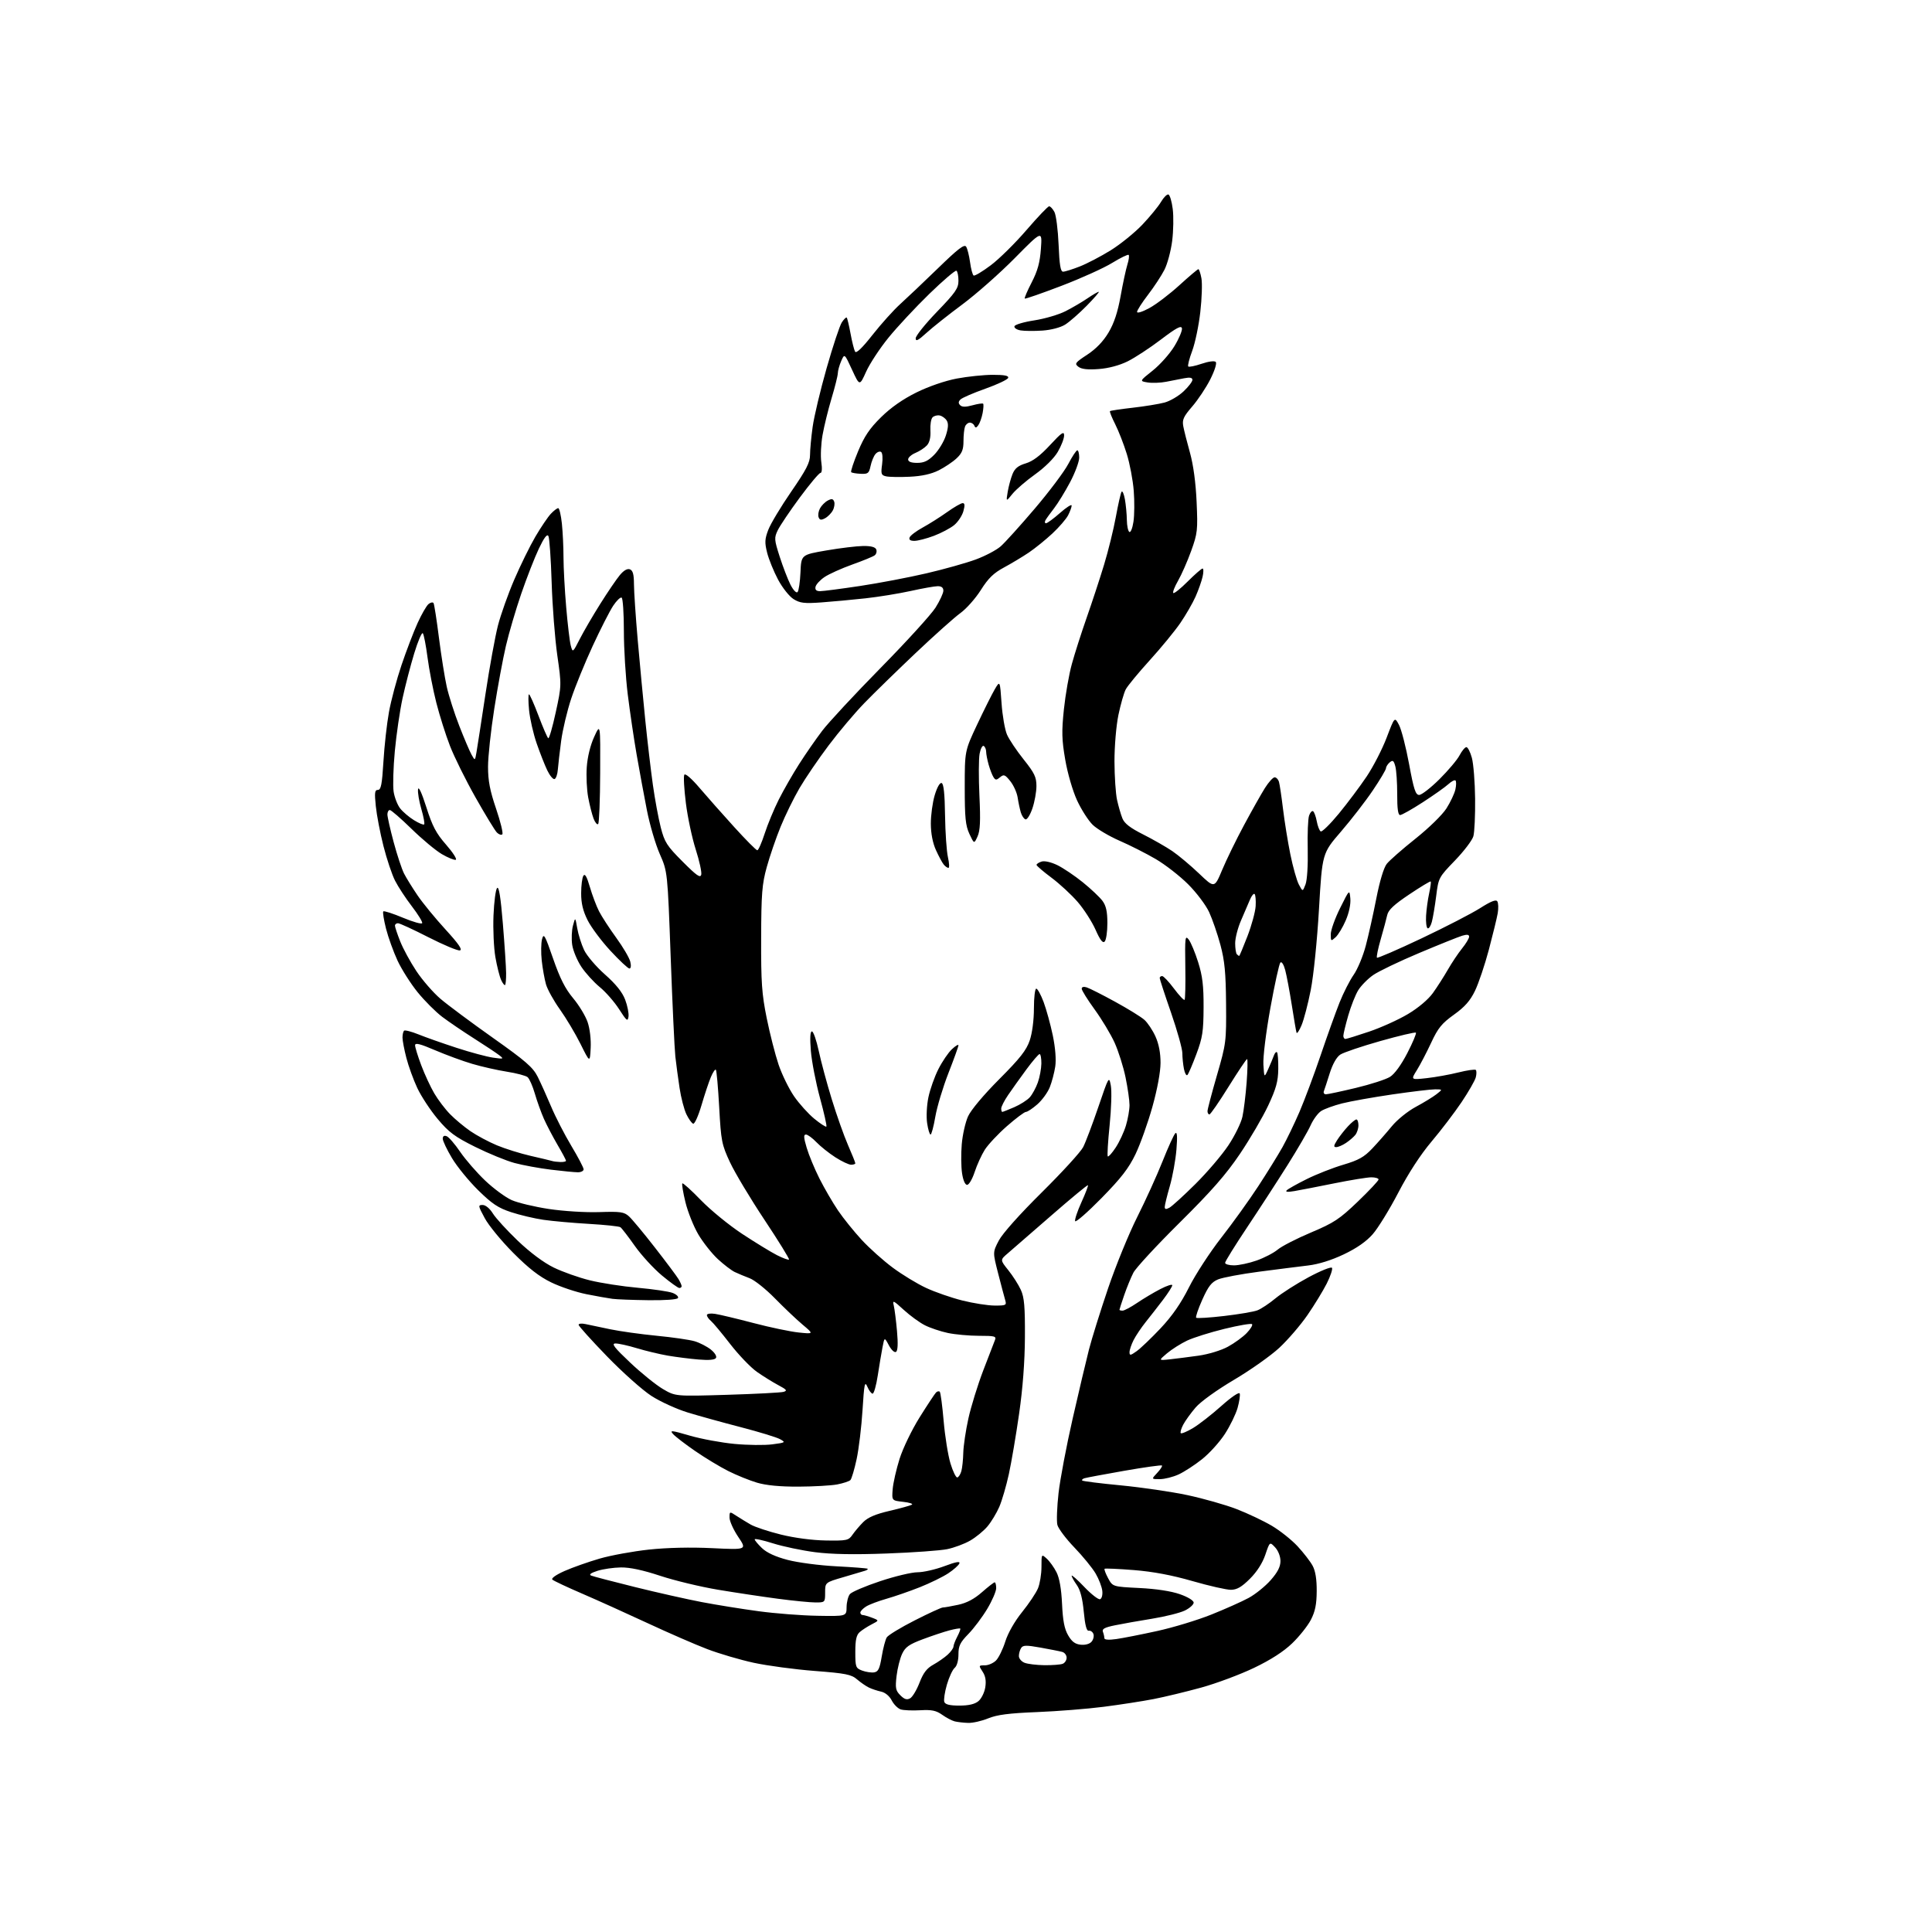 <?xml version="1.0" encoding="UTF-8" standalone="no"?>
<svg 
  version="1.1" 
  xmlns="http://www.w3.org/2000/svg" 
  xmlns:xlink="http://www.w3.org/1999/xlink" 
  xmlns:svg="http://www.w3.org/2000/svg"
  xmlns:rdf="http://www.w3.org/1999/02/22-rdf-syntax-ns#"
  xmlns:cc="http://creativecommons.org/ns#"
  xmlns:dc="http://purl.org/dc/elements/1.1/"
  viewBox="0 0 768 768"
  width="768"
  height="768"
>
<style>svg {background-color: white; }</style>"
<path stroke="none" fill="black" fill-rule="evenodd" d="M384.81,684.88C382.99,684.82 380.60,684.54 379.50,684.27C378.40,683.99 376.15,682.81 374.51,681.64C372.12,679.95 370.37,679.59 365.82,679.85C362.69,680.03 359.20,679.88 358.05,679.52C356.91,679.15 355.30,677.55 354.47,675.94C353.56,674.19 351.88,672.79 350.23,672.44C348.73,672.11 346.56,671.39 345.40,670.83C344.25,670.28 342.13,668.81 340.69,667.58C338.41,665.62 336.23,665.18 323.78,664.22C315.93,663.62 305.05,662.15 299.62,660.98C294.18,659.80 285.86,657.35 281.12,655.54C276.38,653.73 265.75,649.10 257.50,645.26C249.25,641.42 237.55,636.14 231.50,633.53C225.45,630.93 220.08,628.40 219.57,627.92C219.03,627.41 221.02,626.00 224.43,624.49C227.62,623.08 233.89,620.87 238.36,619.57C242.84,618.27 251.68,616.66 258.00,615.98C265.26,615.21 274.55,615.00 283.21,615.42C296.92,616.08 296.92,616.08 293.46,610.94C291.56,608.11 290.00,604.67 290.00,603.28C290.00,600.79 290.02,600.78 292.66,602.52C294.13,603.48 296.72,605.06 298.41,606.04C300.11,607.01 305.54,608.81 310.48,610.03C315.92,611.37 322.96,612.29 328.34,612.37C336.64,612.49 337.32,612.35 338.86,610.11C339.76,608.80 341.68,606.53 343.13,605.07C345.00,603.19 348.04,601.89 353.63,600.59C357.96,599.58 361.95,598.47 362.50,598.13C363.05,597.78 361.48,597.27 359.00,597.00C354.50,596.50 354.50,596.50 354.85,592.00C355.05,589.52 356.28,584.09 357.59,579.92C358.93,575.69 362.45,568.39 365.56,563.42C368.63,558.51 371.56,554.08 372.06,553.57C372.56,553.05 373.24,552.90 373.57,553.24C373.90,553.57 374.60,558.82 375.12,564.91C375.65,570.99 376.86,578.57 377.83,581.74C378.79,584.91 380.01,587.41 380.54,587.31C381.07,587.20 381.79,586.08 382.15,584.81C382.51,583.54 382.86,580.25 382.92,577.50C382.99,574.75 383.90,568.62 384.95,563.87C386.00,559.13 388.64,550.58 390.82,544.87C392.99,539.17 395.10,533.71 395.49,532.75C396.14,531.18 395.49,531.00 389.16,531.00C385.27,531.00 379.71,530.49 376.80,529.88C373.88,529.26 369.77,527.88 367.65,526.81C365.53,525.73 361.75,522.98 359.24,520.68C355.09,516.88 354.74,516.72 355.29,519.00C355.62,520.38 356.20,524.93 356.57,529.11C357.03,534.20 356.89,536.95 356.17,537.40C355.56,537.77 354.33,536.64 353.34,534.78C351.59,531.50 351.59,531.50 350.82,535.50C350.39,537.70 349.54,542.76 348.93,546.75C348.32,550.74 347.40,554.00 346.88,554.00C346.37,554.00 345.43,552.76 344.79,551.25C343.77,548.86 343.52,550.07 342.87,560.50C342.46,567.10 341.41,575.87 340.53,579.99C339.65,584.10 338.53,587.87 338.04,588.36C337.56,588.84 335.21,589.62 332.83,590.08C330.45,590.54 323.52,590.93 317.43,590.96C310.05,590.99 304.56,590.46 300.93,589.39C297.94,588.50 292.80,586.42 289.50,584.76C286.20,583.10 280.29,579.53 276.36,576.82C272.44,574.12 268.49,571.09 267.59,570.10C266.12,568.47 266.80,568.53 274.22,570.69C278.78,572.01 286.77,573.49 292.00,573.98C297.23,574.47 303.98,574.55 307.00,574.15C312.27,573.46 312.40,573.37 310.07,572.09C308.74,571.35 301.76,569.22 294.57,567.35C287.38,565.49 277.88,562.86 273.45,561.51C269.02,560.16 262.50,557.19 258.95,554.90C255.40,552.61 247.44,545.51 241.25,539.12C235.06,532.73 230.00,527.11 230.00,526.63C230.00,526.14 231.24,526.01 232.75,526.34C234.26,526.66 238.65,527.59 242.50,528.39C246.35,529.20 254.68,530.36 261.00,530.98C267.32,531.59 274.14,532.57 276.14,533.17C278.14,533.76 281.03,535.25 282.55,536.46C284.13,537.72 285.02,539.16 284.61,539.81C284.15,540.57 281.81,540.78 277.70,540.43C274.29,540.15 268.80,539.45 265.50,538.89C262.20,538.32 256.64,536.99 253.14,535.93C249.65,534.87 245.82,534.02 244.64,534.05C242.95,534.08 244.16,535.66 250.50,541.65C254.90,545.81 260.75,550.53 263.50,552.15C268.50,555.08 268.50,555.08 289.00,554.46C300.27,554.12 310.38,553.59 311.45,553.29C313.07,552.83 312.73,552.39 309.39,550.62C307.19,549.45 303.36,547.07 300.88,545.33C298.40,543.59 293.63,538.61 290.27,534.28C286.92,529.94 283.46,525.80 282.59,525.07C281.71,524.35 281.00,523.31 281.00,522.77C281.00,522.22 282.44,522.00 284.25,522.28C286.04,522.55 292.90,524.19 299.50,525.92C306.10,527.66 314.20,529.35 317.50,529.69C323.50,530.31 323.50,530.31 319.04,526.56C316.58,524.49 311.63,519.79 308.04,516.12C304.44,512.44 299.93,508.84 298.00,508.12C296.07,507.39 293.41,506.28 292.08,505.65C290.75,505.02 287.72,502.70 285.34,500.50C282.97,498.30 279.49,493.90 277.61,490.73C275.74,487.56 273.43,481.80 272.48,477.93C271.54,474.07 270.98,470.69 271.24,470.42C271.51,470.16 274.82,473.15 278.61,477.07C282.40,480.99 289.77,487.02 295.00,490.47C300.23,493.91 306.46,497.72 308.85,498.94C311.24,500.15 313.40,500.94 313.64,500.69C313.89,500.45 309.49,493.33 303.87,484.87C298.25,476.42 292.09,466.12 290.17,462.00C286.90,454.96 286.63,453.62 285.89,440.13C285.46,432.23 284.86,425.53 284.56,425.23C284.27,424.94 283.37,426.27 282.57,428.19C281.76,430.11 280.09,435.14 278.85,439.36C277.61,443.58 276.12,446.88 275.55,446.69C274.97,446.51 273.76,444.81 272.85,442.93C271.94,441.04 270.72,436.35 270.14,432.50C269.55,428.65 268.80,423.02 268.46,420.00C268.13,416.98 267.29,399.20 266.61,380.50C265.36,346.50 265.36,346.50 262.28,339.50C260.58,335.65 258.27,327.77 257.14,322.00C256.01,316.23 254.18,306.32 253.08,300.00C251.98,293.68 250.39,282.89 249.54,276.03C248.69,269.17 248.00,257.84 248.00,250.84C248.00,243.84 247.60,237.87 247.12,237.58C246.64,237.28 245.12,238.73 243.74,240.81C242.37,242.89 238.71,250.06 235.62,256.74C232.53,263.42 228.68,272.85 227.07,277.69C225.46,282.54 223.66,290.10 223.07,294.50C222.49,298.90 221.89,304.04 221.75,305.92C221.61,307.81 221.02,309.50 220.44,309.69C219.86,309.88 218.57,308.34 217.57,306.27C216.57,304.20 214.66,299.35 213.33,295.50C212.00,291.65 210.64,285.69 210.31,282.25C209.98,278.81 209.97,276.00 210.28,276.00C210.59,276.00 212.30,279.84 214.07,284.53C215.84,289.22 217.58,293.24 217.94,293.46C218.30,293.69 219.64,289.05 220.92,283.15C223.24,272.47 223.24,272.40 221.53,260.47C220.59,253.89 219.58,240.85 219.29,231.50C219.00,222.15 218.42,213.87 218.00,213.10C217.48,212.13 216.30,213.69 214.20,218.10C212.53,221.62 209.38,229.68 207.21,236.00C205.04,242.32 202.29,251.66 201.11,256.74C199.92,261.82 197.83,273.07 196.48,281.74C195.12,290.41 194.00,300.78 194.00,304.79C194.00,310.37 194.75,314.28 197.21,321.50C198.97,326.68 200.08,331.25 199.68,331.65C199.28,332.05 198.31,331.73 197.52,330.94C196.74,330.15 192.91,323.88 189.03,317.00C185.14,310.12 180.57,300.90 178.87,296.50C177.16,292.10 174.72,284.36 173.43,279.29C172.14,274.22 170.57,266.12 169.94,261.29C169.31,256.46 168.47,252.15 168.07,251.72C167.66,251.29 166.13,254.89 164.66,259.72C163.19,264.55 161.10,272.58 160.02,277.57C158.94,282.56 157.56,292.00 156.95,298.56C156.34,305.11 156.13,312.36 156.47,314.67C156.82,316.97 157.99,319.98 159.07,321.36C160.15,322.73 162.62,324.84 164.57,326.04C166.51,327.24 168.33,328.00 168.61,327.72C168.89,327.44 168.39,324.69 167.49,321.61C166.59,318.53 166.00,315.00 166.18,313.77C166.38,312.40 167.65,315.14 169.47,320.86C171.88,328.43 173.36,331.25 177.35,335.80C180.05,338.89 181.77,341.58 181.17,341.78C180.58,341.97 178.09,340.96 175.64,339.53C173.19,338.09 167.75,333.56 163.56,329.46C159.36,325.36 155.49,322.00 154.96,322.00C154.43,322.00 154.00,322.79 154.00,323.75C154.00,324.71 155.12,329.67 156.49,334.78C157.86,339.88 159.72,345.50 160.63,347.28C161.54,349.05 163.97,352.98 166.03,356.00C168.09,359.02 173.07,365.10 177.10,369.49C182.38,375.27 183.96,377.58 182.79,377.80C181.89,377.97 176.27,375.61 170.29,372.56C164.31,369.50 158.87,367.00 158.21,367.00C157.54,367.00 157.00,367.43 157.00,367.96C157.00,368.49 157.93,371.30 159.08,374.19C160.22,377.09 163.11,382.41 165.51,386.02C167.91,389.63 172.22,394.59 175.09,397.04C177.96,399.49 187.33,406.46 195.91,412.53C209.00,421.79 211.86,424.28 213.74,428.03C214.97,430.49 217.38,435.84 219.10,439.92C220.82,444.01 224.42,451.01 227.11,455.50C229.80,459.98 232.00,464.18 232.00,464.82C232.00,465.47 230.98,466.00 229.72,466.00C228.47,466.00 223.63,465.53 218.97,464.96C214.31,464.39 207.80,463.19 204.50,462.30C201.20,461.40 194.17,458.53 188.89,455.90C180.78,451.87 178.44,450.13 173.98,444.81C171.07,441.34 167.43,435.80 165.88,432.50C164.34,429.20 162.38,423.82 161.54,420.54C160.69,417.26 160.00,413.62 160.00,412.46C160.00,411.29 160.27,410.06 160.61,409.72C160.94,409.39 163.53,410.05 166.36,411.19C169.19,412.34 176.00,414.74 181.50,416.53C187.00,418.33 193.53,420.08 196.00,420.43C200.22,421.03 200.38,420.97 198.50,419.50C197.40,418.64 192.90,415.64 188.50,412.85C184.10,410.06 178.37,406.16 175.77,404.20C173.17,402.23 168.79,397.84 166.03,394.45C163.28,391.05 159.68,385.40 158.04,381.89C156.41,378.37 154.34,372.65 153.45,369.16C152.57,365.68 152.08,362.59 152.37,362.30C152.66,362.00 156.19,363.14 160.20,364.82C164.22,366.50 167.65,367.46 167.83,366.96C168.01,366.46 166.16,363.45 163.72,360.27C161.28,357.10 158.28,352.52 157.05,350.10C155.82,347.69 153.74,341.49 152.43,336.32C151.12,331.16 149.75,324.03 149.39,320.47C148.83,315.07 148.97,314.00 150.23,314.00C151.45,314.00 151.87,311.82 152.42,302.75C152.79,296.56 153.77,287.72 154.61,283.10C155.44,278.48 157.69,270.05 159.61,264.37C161.53,258.69 164.40,251.19 165.98,247.71C167.56,244.22 169.52,240.81 170.34,240.13C171.15,239.46 172.05,239.28 172.34,239.74C172.62,240.20 173.59,246.40 174.49,253.54C175.40,260.67 176.79,269.43 177.59,273.00C178.39,276.57 180.62,283.55 182.55,288.50C184.48,293.45 186.68,298.62 187.44,299.98C188.82,302.47 188.82,302.47 189.42,298.98C189.75,297.07 191.35,286.73 192.97,276.00C194.59,265.27 196.83,252.96 197.95,248.62C199.07,244.29 201.98,236.10 204.42,230.43C206.86,224.75 210.65,217.04 212.84,213.30C215.04,209.56 217.79,205.49 218.96,204.25C220.12,203.01 221.45,202.00 221.90,202.00C222.35,202.00 223.00,204.77 223.36,208.15C223.71,211.53 224.00,217.58 224.00,221.59C224.00,225.61 224.48,234.51 225.07,241.37C225.65,248.23 226.48,255.12 226.90,256.68C227.67,259.48 227.70,259.45 230.46,254.04C231.99,251.04 235.66,244.74 238.62,240.04C241.57,235.34 245.07,230.20 246.40,228.61C247.95,226.74 249.37,225.93 250.40,226.32C251.58,226.78 252.00,228.31 252.01,232.22C252.02,235.12 252.69,245.15 253.51,254.50C254.33,263.85 255.69,278.25 256.53,286.50C257.37,294.75 258.72,306.23 259.53,312.00C260.34,317.77 261.76,325.42 262.68,328.99C264.18,334.80 265.09,336.23 271.34,342.49C276.95,348.12 278.42,349.14 278.76,347.66C278.99,346.65 278.00,342.15 276.56,337.66C275.12,333.17 273.35,324.90 272.65,319.27C271.94,313.64 271.66,308.55 272.03,307.96C272.42,307.33 274.93,309.49 278.07,313.19C281.03,316.66 287.23,323.66 291.85,328.75C296.47,333.84 300.60,338.00 301.04,338.00C301.47,338.00 302.79,335.01 303.97,331.36C305.15,327.70 307.68,321.61 309.59,317.81C311.51,314.02 315.14,307.67 317.68,303.71C320.21,299.74 324.34,293.80 326.84,290.50C329.34,287.20 339.80,275.95 350.07,265.50C360.35,255.05 370.16,244.27 371.88,241.55C373.59,238.83 375.00,235.80 375.00,234.80C375.00,233.59 374.26,233.01 372.75,233.02C371.51,233.03 366.67,233.89 361.99,234.93C357.31,235.96 349.21,237.28 343.99,237.85C338.77,238.42 330.90,239.15 326.50,239.47C319.75,239.96 318.02,239.75 315.47,238.17C313.78,237.12 311.05,233.69 309.29,230.40C307.57,227.15 305.61,222.35 304.95,219.72C303.93,215.68 304.00,214.28 305.41,210.61C306.32,208.22 310.42,201.39 314.53,195.42C320.54,186.70 322.00,183.85 322.00,180.86C322.00,178.82 322.47,173.79 323.04,169.68C323.61,165.58 326.11,155.08 328.59,146.36C331.07,137.64 333.79,129.45 334.63,128.16C335.47,126.88 336.35,126.02 336.58,126.25C336.82,126.48 337.50,129.34 338.10,132.59C338.70,135.84 339.51,139.07 339.90,139.77C340.37,140.62 342.71,138.37 346.87,133.08C350.32,128.71 355.25,123.23 357.82,120.91C360.39,118.59 367.15,112.18 372.83,106.67C380.88,98.84 383.35,96.95 384.06,98.07C384.56,98.85 385.26,101.65 385.62,104.27C385.97,106.90 386.61,109.26 387.03,109.52C387.46,109.78 390.53,107.95 393.86,105.44C397.20,102.94 403.58,96.64 408.05,91.44C412.52,86.25 416.57,82.00 417.05,82.00C417.53,82.00 418.48,83.01 419.14,84.25C419.81,85.49 420.56,91.34 420.81,97.25C421.14,105.32 421.59,108.00 422.59,108.00C423.33,108.00 426.31,107.07 429.21,105.93C432.12,104.79 437.67,101.89 441.54,99.49C445.41,97.08 451.07,92.50 454.10,89.31C457.14,86.11 460.48,82.03 461.53,80.24C462.58,78.45 463.91,77.13 464.47,77.32C465.04,77.51 465.81,80.10 466.18,83.08C466.56,86.06 466.46,91.76 465.96,95.74C465.46,99.72 464.08,104.90 462.88,107.24C461.69,109.58 458.76,114.05 456.36,117.17C453.96,120.29 452.00,123.36 452.00,123.99C452.00,124.63 454.14,123.96 456.91,122.45C459.61,120.98 464.97,116.90 468.82,113.39C472.67,109.88 476.07,107.00 476.37,107.00C476.66,107.00 477.21,108.62 477.58,110.60C477.96,112.58 477.76,118.62 477.14,124.03C476.53,129.44 475.07,136.40 473.91,139.50C472.75,142.60 472.05,145.38 472.35,145.68C472.65,145.98 475.03,145.50 477.64,144.61C480.38,143.67 482.76,143.36 483.27,143.87C483.78,144.38 482.87,147.29 481.12,150.77C479.45,154.08 476.21,158.94 473.94,161.57C470.46,165.59 469.89,166.85 470.37,169.43C470.68,171.12 471.89,175.88 473.04,180.00C474.37,184.77 475.33,191.87 475.67,199.50C476.17,210.74 476.04,211.97 473.51,219.00C472.02,223.12 469.68,228.45 468.31,230.83C466.94,233.21 466.08,235.42 466.40,235.73C466.72,236.05 469.30,233.99 472.13,231.15C474.97,228.32 477.62,226.00 478.04,226.00C478.45,226.00 478.46,227.46 478.05,229.25C477.65,231.04 476.39,234.60 475.25,237.17C474.11,239.74 471.39,244.46 469.19,247.67C466.99,250.88 461.51,257.55 457.01,262.50C452.52,267.45 448.23,272.64 447.50,274.04C446.77,275.43 445.46,280.03 444.58,284.24C443.70,288.55 443.01,296.65 443.02,302.71C443.04,308.64 443.50,315.52 444.05,318.00C444.60,320.48 445.55,323.77 446.17,325.31C446.98,327.34 449.26,329.11 454.40,331.69C458.30,333.66 463.52,336.64 466.00,338.32C468.48,340.01 473.26,344.02 476.64,347.24C482.77,353.10 482.77,353.10 485.83,345.80C487.51,341.78 491.42,333.77 494.52,328.00C497.62,322.23 501.36,315.59 502.83,313.25C504.30,310.92 506.03,309.00 506.68,309.00C507.33,309.00 508.10,309.79 508.40,310.75C508.69,311.71 509.41,316.55 510.01,321.50C510.60,326.45 511.92,334.60 512.93,339.60C513.95,344.61 515.47,350.01 516.31,351.60C517.84,354.50 517.84,354.50 518.96,351.57C519.61,349.88 519.98,343.99 519.84,337.57C519.70,331.48 519.94,325.48 520.37,324.24C520.79,322.99 521.51,322.20 521.96,322.47C522.41,322.75 523.07,324.54 523.43,326.45C523.78,328.37 524.49,330.19 525.00,330.50C525.50,330.81 528.75,327.63 532.21,323.43C535.67,319.22 540.65,312.57 543.29,308.64C545.92,304.71 549.49,297.76 551.23,293.19C554.39,284.88 554.39,284.88 556.13,288.19C557.09,290.01 558.89,297.01 560.14,303.75C562.01,313.87 562.71,316.00 564.15,316.00C565.11,316.00 568.73,313.19 572.20,309.75C575.66,306.31 579.27,302.04 580.20,300.25C581.14,298.46 582.36,297.00 582.91,297.00C583.47,297.00 584.45,298.91 585.09,301.25C585.73,303.59 586.31,310.90 586.38,317.50C586.45,324.10 586.14,330.81 585.69,332.41C585.25,334.01 581.94,338.36 578.35,342.08C571.90,348.76 571.82,348.93 570.91,356.17C570.40,360.20 569.62,364.85 569.17,366.50C568.72,368.15 567.97,369.27 567.49,369.00C567.02,368.73 566.74,366.48 566.89,364.00C567.03,361.52 567.58,357.53 568.11,355.12C568.63,352.71 568.92,350.58 568.73,350.40C568.54,350.21 564.71,352.52 560.21,355.54C554.14,359.60 551.88,361.72 551.44,363.76C551.11,365.27 549.95,369.59 548.86,373.36C547.77,377.13 547.10,380.43 547.36,380.70C547.63,380.96 555.60,377.51 565.06,373.03C574.53,368.54 585.02,363.13 588.37,361.00C592.68,358.26 594.68,357.47 595.21,358.31C595.63,358.97 595.70,361.07 595.37,363.00C595.04,364.93 593.45,371.45 591.85,377.50C590.24,383.55 587.76,390.91 586.34,393.85C584.42,397.83 582.28,400.26 577.96,403.35C573.12,406.82 571.63,408.65 568.91,414.50C567.12,418.35 564.56,423.25 563.23,425.39C560.80,429.28 560.80,429.28 567.15,428.58C570.64,428.19 576.33,427.17 579.79,426.30C583.24,425.44 586.33,425.00 586.66,425.32C586.98,425.64 586.98,426.96 586.65,428.25C586.33,429.53 583.77,433.99 580.97,438.16C578.17,442.32 572.80,449.36 569.04,453.81C564.69,458.96 559.89,466.33 555.85,474.08C552.36,480.78 547.78,488.22 545.67,490.62C543.12,493.53 539.29,496.20 534.17,498.63C529.29,500.95 524.14,502.56 520.00,503.05C516.42,503.47 507.65,504.59 500.50,505.52C493.35,506.46 486.03,507.83 484.23,508.57C481.61,509.65 480.35,511.26 477.95,516.60C476.30,520.28 475.20,523.53 475.49,523.82C475.78,524.12 480.77,523.81 486.57,523.13C492.37,522.46 498.33,521.45 499.81,520.89C501.29,520.33 504.52,518.19 507.00,516.13C509.48,514.07 515.42,510.28 520.20,507.71C524.99,505.14 529.17,503.46 529.49,503.98C529.81,504.50 528.87,507.30 527.41,510.21C525.94,513.12 522.49,518.77 519.74,522.76C516.99,526.75 511.96,532.60 508.56,535.76C505.16,538.92 497.06,544.64 490.57,548.48C483.72,552.53 477.30,557.15 475.29,559.48C473.39,561.69 471.16,564.78 470.34,566.34C469.52,567.91 469.09,569.42 469.38,569.71C469.67,570.01 471.84,569.10 474.20,567.70C476.57,566.29 481.63,562.35 485.45,558.94C489.50,555.32 492.58,553.23 492.81,553.94C493.04,554.61 492.65,557.18 491.96,559.66C491.26,562.14 489.00,566.79 486.92,570.00C484.85,573.21 480.75,577.74 477.83,580.06C474.90,582.39 470.70,585.12 468.50,586.12C466.30,587.13 462.96,587.97 461.08,587.98C457.65,588.00 457.65,588.00 460.00,585.50C461.29,584.13 462.14,582.81 461.90,582.56C461.65,582.32 454.94,583.26 446.98,584.65C439.01,586.05 431.87,587.38 431.11,587.62C430.34,587.85 429.94,588.27 430.21,588.54C430.48,588.81 437.40,589.68 445.60,590.46C453.79,591.25 465.68,592.99 472.00,594.33C478.32,595.68 487.12,598.17 491.55,599.88C495.98,601.59 502.28,604.58 505.55,606.51C508.82,608.44 513.44,612.11 515.81,614.67C518.18,617.23 520.87,620.71 521.79,622.41C522.91,624.49 523.44,627.78 523.41,632.50C523.38,637.77 522.80,640.59 521.09,643.90C519.83,646.32 516.49,650.53 513.65,653.25C510.23,656.54 505.14,659.82 498.50,663.00C493.00,665.64 483.55,669.17 477.50,670.84C471.45,672.50 462.90,674.57 458.50,675.42C454.10,676.27 445.20,677.65 438.71,678.48C432.23,679.31 420.31,680.26 412.21,680.58C401.03,681.03 396.38,681.63 392.81,683.08C390.24,684.14 386.64,684.95 384.81,684.88zM381.36,678.00C385.04,678.00 387.47,677.44 388.92,676.25C390.10,675.29 391.33,672.82 391.66,670.77C392.07,668.17 391.76,666.28 390.60,664.52C388.99,662.06 389.01,662.00 391.48,662.00C392.86,662.00 394.87,661.13 395.93,660.07C396.98,659.02 398.65,655.62 399.62,652.53C400.69,649.14 403.34,644.49 406.31,640.81C409.01,637.46 411.85,633.22 412.61,631.39C413.37,629.56 414.00,625.73 414.00,622.88C414.00,617.69 414.00,617.69 416.11,619.60C417.26,620.64 419.01,623.08 419.98,625.00C421.15,627.31 421.90,631.59 422.18,637.56C422.49,644.24 423.12,647.53 424.60,650.06C426.07,652.60 427.39,653.58 429.63,653.80C431.46,653.98 433.18,653.49 433.95,652.56C434.65,651.72 434.96,650.34 434.64,649.50C434.32,648.67 433.49,648.10 432.81,648.24C431.94,648.42 431.33,646.11 430.82,640.72C430.32,635.39 429.44,632.03 428.04,630.06C426.92,628.48 426.00,626.82 426.00,626.38C426.00,625.93 428.27,627.94 431.04,630.85C433.82,633.76 436.63,635.95 437.29,635.71C437.97,635.48 438.36,634.02 438.18,632.40C438.01,630.80 436.82,627.70 435.53,625.50C434.24,623.30 430.45,618.65 427.09,615.16C423.74,611.68 420.69,607.63 420.32,606.16C419.96,604.70 420.17,599.00 420.79,593.50C421.42,588.00 423.93,574.73 426.38,564.00C428.82,553.27 431.75,540.90 432.87,536.50C434.00,532.10 437.43,521.13 440.49,512.11C443.55,503.10 448.76,490.35 452.07,483.78C455.37,477.22 459.90,467.26 462.12,461.67C464.34,456.08 466.63,451.05 467.20,450.50C467.94,449.80 468.07,451.77 467.65,457.00C467.31,461.12 466.13,467.65 465.02,471.50C463.91,475.35 463.00,479.07 463.00,479.78C463.00,480.73 463.49,480.81 464.86,480.08C465.88,479.53 470.54,475.28 475.22,470.64C479.89,466.00 485.78,459.09 488.31,455.28C490.84,451.48 493.35,446.37 493.88,443.93C494.42,441.50 495.17,435.34 495.56,430.25C495.94,425.16 496.02,421.00 495.73,421.00C495.44,421.00 492.13,425.95 488.36,432.00C484.60,438.05 481.18,443.00 480.76,443.00C480.34,443.00 480.00,442.41 480.00,441.70C480.00,440.98 481.69,434.57 483.75,427.45C487.41,414.82 487.50,414.12 487.38,399.00C487.28,386.62 486.82,381.91 485.13,375.59C483.96,371.24 481.94,365.39 480.65,362.59C479.36,359.79 475.60,354.80 472.29,351.50C468.98,348.20 463.20,343.70 459.44,341.50C455.68,339.30 449.21,336.02 445.07,334.22C440.93,332.42 436.11,329.56 434.37,327.88C432.63,326.19 429.83,321.81 428.14,318.15C426.40,314.36 424.38,307.42 423.45,302.01C422.07,294.04 421.99,290.82 422.92,281.94C423.53,276.13 424.95,268.03 426.08,263.94C427.20,259.85 429.86,251.55 431.98,245.50C434.10,239.45 437.21,230.00 438.88,224.50C440.55,219.00 442.66,210.45 443.56,205.50C444.47,200.55 445.48,196.05 445.83,195.50C446.17,194.95 446.77,196.30 447.17,198.50C447.56,200.70 447.91,204.39 447.94,206.69C447.97,209.00 448.42,211.14 448.94,211.46C449.45,211.78 450.19,209.94 450.57,207.37C450.96,204.80 451.01,199.28 450.68,195.10C450.36,190.92 449.12,184.35 447.93,180.50C446.74,176.65 444.67,171.32 443.32,168.65C441.97,165.98 441.03,163.64 441.23,163.43C441.43,163.23 445.50,162.62 450.26,162.08C455.02,161.54 460.72,160.61 462.92,160.02C465.12,159.43 468.51,157.44 470.46,155.60C472.41,153.77 474.00,151.70 474.00,151.00C474.00,150.12 473.03,149.92 470.75,150.36C468.96,150.70 465.70,151.34 463.50,151.77C461.30,152.20 458.02,152.32 456.22,152.03C452.94,151.50 452.94,151.50 458.24,147.29C461.15,144.97 465.03,140.61 466.85,137.60C468.68,134.59 470.02,131.39 469.84,130.50C469.58,129.27 467.61,130.32 461.50,134.96C457.10,138.31 451.14,142.21 448.26,143.64C444.97,145.26 440.67,146.41 436.76,146.70C432.41,147.03 429.95,146.76 428.71,145.82C427.06,144.57 427.34,144.18 432.21,140.98C435.70,138.68 438.57,135.70 440.65,132.20C442.86,128.50 444.30,124.14 445.46,117.70C446.36,112.64 447.58,107.01 448.15,105.18C448.73,103.36 448.96,101.63 448.66,101.33C448.37,101.04 445.43,102.47 442.12,104.50C438.82,106.54 429.73,110.65 421.92,113.63C414.11,116.62 407.56,118.89 407.35,118.69C407.15,118.48 408.39,115.58 410.12,112.23C412.49,107.63 413.38,104.38 413.78,98.85C414.30,91.55 414.30,91.55 403.40,102.59C397.41,108.66 388.00,116.97 382.50,121.05C377.00,125.13 370.59,130.22 368.25,132.36C364.97,135.36 364.00,135.85 364.00,134.48C364.00,133.50 367.82,128.74 372.50,123.89C379.85,116.27 381.00,114.60 381.00,111.59C381.00,109.68 380.64,107.89 380.20,107.62C379.76,107.35 374.91,111.49 369.43,116.81C363.95,122.14 356.64,129.98 353.19,134.23C349.74,138.47 345.74,144.55 344.31,147.73C341.71,153.50 341.71,153.50 338.71,147.00C335.71,140.50 335.71,140.50 334.40,143.50C333.68,145.15 333.07,147.33 333.05,148.36C333.02,149.38 331.90,153.88 330.55,158.36C329.21,162.83 327.60,169.41 326.97,172.96C326.35,176.51 326.13,181.35 326.48,183.71C326.87,186.29 326.73,188.00 326.14,188.00C325.60,188.00 321.92,192.39 317.95,197.75C313.99,203.11 310.05,208.97 309.18,210.76C307.71,213.82 307.76,214.49 309.93,221.26C311.21,225.24 313.13,230.24 314.20,232.37C315.31,234.56 316.54,235.86 317.03,235.37C317.51,234.89 318.03,231.36 318.20,227.51C318.50,220.53 318.50,220.53 328.50,218.81C334.00,217.86 340.59,217.07 343.14,217.04C346.27,217.01 347.96,217.47 348.33,218.43C348.63,219.21 348.35,220.26 347.69,220.76C347.04,221.26 343.01,222.91 338.74,224.43C334.48,225.96 329.53,228.19 327.75,229.39C325.97,230.59 324.37,232.34 324.18,233.29C323.95,234.48 324.51,235.00 326.00,235.00C327.19,235.00 334.31,234.07 341.83,232.94C349.35,231.81 361.26,229.54 368.30,227.90C375.35,226.26 384.17,223.78 387.92,222.39C391.67,221.00 396.11,218.66 397.79,217.18C399.47,215.71 405.57,208.96 411.34,202.18C417.11,195.40 423.10,187.42 424.66,184.43C426.22,181.45 427.84,179.00 428.25,179.00C428.66,179.00 429.00,180.31 429.00,181.92C429.00,183.52 427.37,187.91 425.38,191.67C423.39,195.43 420.54,200.07 419.05,202.00C417.56,203.93 416.01,206.06 415.61,206.75C415.21,207.44 415.30,208.00 415.80,208.00C416.31,208.00 418.81,206.16 421.36,203.92C423.91,201.67 426.00,200.34 426.00,200.96C426.00,201.59 425.36,203.33 424.59,204.83C423.81,206.33 421.00,209.59 418.34,212.07C415.68,214.55 411.48,217.95 409.00,219.63C406.52,221.30 402.08,223.97 399.12,225.57C394.97,227.80 392.86,229.85 389.90,234.54C387.79,237.88 384.14,242.00 381.78,243.70C379.43,245.40 371.43,252.54 364.00,259.58C356.57,266.62 347.41,275.55 343.64,279.44C339.86,283.32 333.46,290.91 329.40,296.31C325.34,301.70 320.13,309.35 317.82,313.30C315.51,317.26 312.12,324.17 310.29,328.67C308.46,333.16 305.99,340.36 304.80,344.67C302.92,351.47 302.62,355.20 302.57,373.00C302.51,390.55 302.83,395.11 304.78,404.73C306.03,410.91 308.15,419.21 309.49,423.18C310.83,427.14 313.60,432.80 315.64,435.77C317.68,438.73 321.31,442.76 323.70,444.72C326.09,446.68 328.25,448.08 328.50,447.84C328.74,447.59 327.60,442.46 325.95,436.44C324.31,430.42 322.68,422.01 322.33,417.75C321.92,412.61 322.06,410.00 322.75,410.00C323.33,410.00 324.54,413.49 325.46,417.75C326.37,422.01 328.70,430.68 330.65,437.00C332.59,443.32 335.49,451.50 337.09,455.17C338.69,458.83 340.00,462.10 340.00,462.42C340.00,462.74 339.25,463.00 338.34,463.00C337.42,463.00 334.60,461.67 332.06,460.04C329.53,458.41 326.14,455.71 324.54,454.04C322.94,452.37 321.06,451.00 320.37,451.00C319.39,451.00 319.46,452.19 320.67,456.25C321.52,459.13 323.81,464.65 325.75,468.50C327.69,472.35 331.01,478.06 333.13,481.19C335.25,484.32 339.50,489.58 342.56,492.89C345.62,496.20 351.18,501.17 354.91,503.93C358.64,506.70 364.57,510.31 368.10,511.95C371.62,513.60 378.10,515.85 382.50,516.96C386.90,518.06 392.69,518.98 395.37,518.98C399.95,519.00 400.19,518.87 399.57,516.75C399.20,515.51 397.94,510.74 396.76,506.14C394.62,497.78 394.62,497.78 397.04,493.14C398.49,490.36 405.36,482.67 414.12,474.00C422.18,466.02 429.58,457.93 430.57,456.00C431.56,454.07 434.27,446.90 436.60,440.06C440.77,427.81 440.85,427.68 441.57,431.54C441.98,433.70 441.76,440.81 441.09,447.33C440.42,453.86 440.09,459.42 440.36,459.69C440.63,459.96 442.04,458.39 443.49,456.19C444.95,453.99 446.78,450.05 447.57,447.44C448.36,444.82 449.00,441.16 449.00,439.30C449.00,437.44 448.29,432.47 447.42,428.25C446.55,424.04 444.59,417.84 443.07,414.48C441.54,411.12 437.98,405.19 435.15,401.30C432.32,397.41 430.00,393.69 430.00,393.04C430.00,392.32 430.77,392.11 431.98,392.50C433.08,392.84 438.14,395.40 443.23,398.19C448.33,400.98 453.57,404.21 454.89,405.38C456.20,406.54 458.19,409.52 459.31,412.00C460.65,414.95 461.34,418.57 461.33,422.50C461.32,426.15 460.05,433.00 458.09,440.00C456.32,446.32 453.31,454.77 451.40,458.76C448.69,464.41 445.70,468.27 437.87,476.26C432.34,481.89 427.62,486.02 427.38,485.43C427.15,484.85 428.27,481.47 429.88,477.93C431.49,474.40 432.66,471.34 432.47,471.14C432.28,470.95 425.75,476.35 417.96,483.14C410.17,489.94 402.39,496.70 400.66,498.17C397.53,500.83 397.53,500.83 400.82,504.93C402.63,507.18 404.87,510.70 405.81,512.76C407.17,515.77 407.48,519.42 407.42,531.50C407.37,541.32 406.57,551.85 405.11,562.00C403.89,570.52 402.05,581.33 401.03,586.00C400.01,590.67 398.30,596.53 397.23,599.01C396.15,601.49 394.04,604.98 392.53,606.78C391.02,608.57 387.92,611.11 385.64,612.42C383.37,613.73 379.25,615.26 376.50,615.82C373.75,616.38 362.95,617.16 352.50,617.54C339.42,618.03 330.54,617.86 324.00,617.02C318.77,616.34 311.24,614.76 307.25,613.50C303.26,612.24 300.00,611.53 300.00,611.92C300.00,612.31 301.30,613.87 302.90,615.40C304.80,617.23 308.29,618.83 313.10,620.09C317.11,621.15 325.82,622.29 332.45,622.63C339.08,622.97 344.68,623.41 344.89,623.60C345.11,623.79 344.66,624.15 343.89,624.39C343.13,624.64 339.24,625.78 335.25,626.95C328.00,629.06 328.00,629.06 328.00,633.03C328.00,636.96 327.96,637.00 324.19,637.00C322.09,637.00 315.36,636.34 309.24,635.53C303.11,634.72 292.41,633.11 285.46,631.95C278.50,630.79 268.16,628.30 262.47,626.42C255.58,624.14 250.36,623.03 246.82,623.08C243.89,623.12 239.70,623.73 237.50,624.43C234.85,625.28 234.01,625.92 235.00,626.32C235.82,626.66 243.70,628.72 252.50,630.90C261.30,633.08 273.23,635.76 279.00,636.86C284.77,637.96 294.90,639.59 301.50,640.48C308.10,641.38 318.68,642.20 325.00,642.30C336.50,642.50 336.50,642.50 336.53,638.86C336.55,636.86 337.15,634.52 337.86,633.67C338.57,632.82 343.95,630.51 349.83,628.56C355.70,626.60 362.41,625.00 364.73,625.00C367.05,625.00 371.86,623.90 375.42,622.57C379.99,620.85 381.73,620.53 381.37,621.48C381.08,622.23 379.09,624.00 376.94,625.42C374.79,626.84 369.72,629.32 365.68,630.93C361.64,632.53 355.67,634.60 352.42,635.53C349.16,636.45 345.49,637.84 344.25,638.63C343.01,639.41 342.00,640.49 342.00,641.02C342.00,641.56 342.42,642.00 342.93,642.00C343.45,642.00 345.14,642.49 346.68,643.08C349.50,644.16 349.50,644.16 346.50,645.71C344.85,646.56 342.71,647.94 341.75,648.78C340.43,649.94 340.00,651.86 340.00,656.68C340.00,662.67 340.16,663.11 342.68,664.07C344.16,664.63 346.30,664.96 347.43,664.80C349.12,664.55 349.68,663.40 350.50,658.50C351.05,655.20 351.95,651.77 352.50,650.89C353.05,650.00 358.04,646.96 363.60,644.14C369.15,641.31 374.19,639.00 374.80,639.00C375.40,639.00 378.15,638.52 380.89,637.93C384.30,637.20 387.29,635.62 390.34,632.93C392.80,630.77 395.08,629.00 395.40,629.00C395.73,629.00 396.00,630.04 396.00,631.31C396.00,632.58 394.40,636.29 392.44,639.56C390.48,642.83 387.11,647.32 384.94,649.54C381.65,652.91 381.00,654.25 381.00,657.67C381.00,660.09 380.39,662.26 379.49,663.01C378.66,663.70 377.27,666.70 376.40,669.68C375.54,672.67 375.08,675.76 375.38,676.55C375.77,677.57 377.55,678.00 381.36,678.00zM361.78,675.11C362.73,674.58 364.41,671.79 365.52,668.90C367.03,664.98 368.42,663.16 371.02,661.73C372.93,660.67 375.51,658.87 376.75,657.73C377.99,656.59 379.00,655.17 379.01,654.58C379.01,653.98 379.69,652.20 380.52,650.60C381.36,649.01 381.89,647.56 381.71,647.38C381.53,647.20 379.61,647.52 377.44,648.09C375.27,648.66 370.50,650.25 366.84,651.62C361.41,653.65 359.89,654.71 358.62,657.40C357.76,659.21 356.76,663.18 356.40,666.22C355.84,671.05 356.03,672.03 357.91,673.91C359.52,675.52 360.50,675.82 361.78,675.11zM415.17,661.94C418.29,661.97 421.55,661.73 422.42,661.39C423.29,661.06 424.00,659.96 424.00,658.96C424.00,657.96 423.21,656.92 422.25,656.66C421.29,656.39 417.41,655.63 413.64,654.95C407.92,653.93 406.64,653.96 405.91,655.12C405.42,655.88 405.02,657.30 405.02,658.28C405.01,659.26 406.01,660.47 407.25,660.97C408.49,661.47 412.05,661.90 415.17,661.94zM443.75,651.55C446.36,651.18 453.68,649.74 460.00,648.35C466.32,646.97 476.00,644.03 481.50,641.83C487.00,639.63 493.68,636.65 496.36,635.20C499.03,633.75 502.96,630.58 505.11,628.14C507.88,624.99 509.00,622.81 509.00,620.55C509.00,618.70 508.12,616.43 506.88,615.10C504.75,612.82 504.75,612.82 502.99,618.03C501.86,621.36 499.65,624.81 496.86,627.59C493.59,630.85 491.71,631.94 489.33,631.97C487.59,631.99 480.70,630.43 474.04,628.51C465.78,626.13 458.34,624.74 450.71,624.13C444.54,623.64 439.32,623.41 439.09,623.61C438.86,623.82 439.50,625.51 440.49,627.36C442.31,630.73 442.31,630.73 452.91,631.26C459.56,631.58 465.55,632.50 469.00,633.71C472.21,634.83 474.50,636.23 474.50,637.07C474.50,637.85 472.93,639.27 471.00,640.21C469.07,641.15 463.23,642.61 458.00,643.46C452.77,644.30 446.10,645.49 443.18,646.09C439.11,646.92 437.99,647.53 438.43,648.67C438.74,649.49 439.00,650.63 439.00,651.20C439.00,651.85 440.72,651.98 443.75,651.55zM465.00,540.36C467.48,540.09 472.62,539.43 476.43,538.90C480.38,538.34 485.41,536.81 488.11,535.34C490.72,533.92 494.09,531.47 495.60,529.89C497.12,528.31 498.06,526.73 497.70,526.37C497.35,526.01 492.43,526.85 486.78,528.23C481.12,529.61 474.45,531.71 471.93,532.89C469.42,534.08 465.82,536.35 463.93,537.94C460.50,540.84 460.50,540.84 465.00,540.36zM451.83,537.12C453.38,536.02 457.66,531.93 461.33,528.04C465.95,523.13 469.42,518.14 472.63,511.75C475.17,506.67 480.95,497.80 485.47,492.01C489.99,486.23 496.62,477.00 500.21,471.50C503.80,466.00 508.12,459.02 509.81,456.00C511.50,452.98 514.54,446.68 516.56,442.00C518.57,437.32 522.36,427.20 524.97,419.50C527.58,411.80 530.97,402.35 532.50,398.50C534.04,394.65 536.56,389.70 538.10,387.50C539.65,385.30 541.81,380.12 542.90,376.00C544.00,371.88 545.88,363.41 547.10,357.19C548.45,350.28 550.06,344.92 551.25,343.41C552.32,342.04 557.46,337.54 562.67,333.39C568.04,329.11 573.38,323.89 575.01,321.32C576.59,318.82 578.18,315.45 578.54,313.82C578.90,312.19 578.92,310.59 578.59,310.26C578.26,309.93 576.98,310.59 575.75,311.72C574.51,312.86 569.95,316.08 565.62,318.89C561.29,321.70 557.21,324.00 556.56,324.00C555.75,324.00 555.39,321.44 555.41,315.75C555.42,311.21 555.09,306.22 554.67,304.66C554.05,302.32 553.66,302.03 552.46,303.03C551.66,303.70 550.98,304.75 550.96,305.37C550.94,305.99 548.58,309.97 545.71,314.21C542.85,318.46 537.15,325.82 533.06,330.57C525.61,339.20 525.61,339.20 524.32,361.35C523.58,373.96 522.17,387.83 521.04,393.56C519.95,399.10 518.30,405.40 517.38,407.56C516.47,409.73 515.57,411.05 515.39,410.50C515.21,409.95 514.36,405.00 513.50,399.50C512.64,394.00 511.46,387.76 510.89,385.62C510.29,383.39 509.48,382.12 508.97,382.63C508.49,383.11 506.70,391.25 504.99,400.72C503.23,410.52 502.03,420.21 502.22,423.22C502.55,428.50 502.55,428.50 504.13,425.00C505.00,423.07 506.01,420.65 506.38,419.61C506.75,418.57 507.31,417.98 507.63,418.30C507.95,418.62 508.18,421.63 508.13,425.00C508.06,429.91 507.27,432.76 504.12,439.49C501.96,444.09 496.91,452.73 492.90,458.68C487.34,466.92 481.63,473.43 468.95,486.00C459.79,495.07 451.50,504.04 450.54,505.91C449.57,507.79 447.93,511.80 446.89,514.82C445.85,517.84 445.00,520.47 445.00,520.66C445.00,520.85 445.56,521.00 446.25,521.00C446.94,520.99 449.52,519.62 452.00,517.94C454.48,516.26 458.64,513.78 461.25,512.43C463.86,511.07 466.00,510.39 466.00,510.91C466.00,511.42 464.35,514.02 462.34,516.67C460.32,519.33 457.23,523.30 455.46,525.50C453.70,527.70 451.52,530.94 450.62,532.70C449.73,534.46 449.00,536.63 449.00,537.52C449.00,538.92 449.39,538.86 451.83,537.12zM257.69,516.85C251.54,516.77 245.15,516.53 243.50,516.31C241.85,516.10 237.17,515.27 233.11,514.46C229.04,513.65 222.74,511.54 219.11,509.77C214.35,507.46 210.12,504.17 204.00,498.01C199.32,493.31 194.23,487.11 192.69,484.23C190.03,479.30 189.99,479.00 191.86,479.00C193.03,479.00 194.69,480.38 195.92,482.37C197.06,484.22 201.53,489.10 205.84,493.23C210.74,497.90 216.09,501.90 220.09,503.86C223.62,505.58 230.10,507.88 234.50,508.96C238.90,510.04 247.48,511.37 253.56,511.91C259.64,512.46 265.86,513.37 267.37,513.95C268.88,514.53 269.84,515.45 269.50,516.00C269.14,516.59 264.26,516.94 257.69,516.85zM270.05,512.00C269.53,512.00 266.41,509.76 263.11,507.01C259.82,504.27 254.97,498.98 252.34,495.26C249.72,491.54 247.14,488.20 246.62,487.84C246.10,487.47 240.45,486.88 234.08,486.51C227.71,486.14 219.57,485.41 216.00,484.89C212.43,484.37 206.65,483.00 203.18,481.86C198.03,480.17 195.60,478.55 190.09,473.14C186.38,469.49 181.68,463.74 179.67,460.37C177.65,457.00 176.00,453.52 176.00,452.65C176.00,451.63 176.55,451.27 177.55,451.66C178.40,451.98 180.82,454.78 182.93,457.88C185.04,460.97 189.50,466.11 192.85,469.29C196.20,472.48 200.95,475.97 203.40,477.06C205.85,478.14 212.50,479.73 218.18,480.59C223.97,481.46 232.74,482.01 238.15,481.83C246.65,481.55 248.07,481.75 250.02,483.51C251.23,484.60 255.89,490.20 260.36,495.95C264.84,501.70 269.05,507.33 269.71,508.45C270.38,509.58 270.95,510.84 270.96,511.25C270.98,511.66 270.57,512.00 270.05,512.00zM490.52,503.00C492.46,503.00 496.53,502.13 499.55,501.07C502.58,500.00 506.34,498.05 507.92,496.72C509.49,495.40 515.44,492.34 521.14,489.94C530.30,486.07 532.44,484.66 539.75,477.65C544.29,473.29 548.00,469.34 548.00,468.86C548.00,468.39 546.71,468.00 545.13,468.00C543.55,468.00 536.91,469.08 530.38,470.40C523.85,471.72 516.70,473.11 514.50,473.48C511.84,473.93 510.83,473.82 511.50,473.16C512.05,472.61 515.65,470.59 519.50,468.68C523.35,466.77 529.87,464.21 534.00,462.99C540.07,461.19 542.26,459.96 545.50,456.54C547.70,454.21 551.20,450.23 553.28,447.69C555.39,445.12 559.60,441.72 562.78,440.01C565.93,438.32 569.62,436.06 571.00,434.99C573.50,433.04 573.50,433.04 570.50,433.03C568.85,433.02 561.20,433.93 553.50,435.05C545.80,436.18 536.80,437.78 533.50,438.62C530.20,439.46 526.46,440.82 525.19,441.64C523.91,442.46 522.03,445.01 521.00,447.31C519.98,449.62 515.84,456.74 511.82,463.13C507.79,469.53 500.56,480.67 495.75,487.88C490.94,495.09 487.00,501.44 487.00,501.99C487.00,502.55 488.59,503.00 490.52,503.00zM384.45,471.00C383.64,471.00 382.85,469.19 382.43,466.37C382.05,463.82 381.99,458.66 382.31,454.90C382.62,451.14 383.75,446.14 384.81,443.78C385.96,441.24 391.00,435.23 397.21,429.00C405.52,420.66 408.01,417.49 409.34,413.57C410.33,410.64 411.00,405.47 411.00,400.82C411.00,396.52 411.42,393.00 411.93,393.00C412.44,393.00 413.76,395.40 414.86,398.34C415.95,401.28 417.59,407.24 418.50,411.59C419.52,416.53 419.89,421.18 419.48,423.96C419.11,426.42 418.13,430.12 417.30,432.20C416.47,434.28 414.25,437.33 412.36,438.99C410.47,440.64 408.43,442.00 407.83,442.00C407.22,442.00 403.82,444.55 400.27,447.66C396.72,450.78 392.76,455.01 391.46,457.06C390.17,459.11 388.36,463.08 387.44,465.89C386.52,468.70 385.17,471.00 384.45,471.00zM222.75,461.92C223.99,461.96 225.00,461.74 225.00,461.42C225.00,461.10 223.47,458.22 221.59,455.03C219.72,451.83 217.29,447.18 216.19,444.70C215.10,442.22 213.48,437.73 212.61,434.73C211.74,431.72 210.44,428.78 209.72,428.18C209.01,427.59 205.29,426.61 201.46,426.01C197.63,425.40 191.45,424.01 187.72,422.90C183.98,421.80 177.35,419.36 172.97,417.49C166.95,414.91 165.00,414.43 165.00,415.52C165.00,416.31 166.10,419.88 167.45,423.46C168.80,427.05 171.13,432.07 172.63,434.63C174.13,437.19 176.96,440.92 178.93,442.92C180.89,444.93 184.54,447.96 187.02,449.67C189.51,451.38 194.24,453.91 197.52,455.28C200.81,456.65 206.88,458.55 211.00,459.49C215.12,460.43 218.95,461.34 219.50,461.52C220.05,461.70 221.51,461.88 222.75,461.92zM531.16,456.00C530.06,456.00 530.13,455.43 531.51,453.25C532.47,451.74 534.41,449.26 535.82,447.75C537.22,446.24 538.74,445.00 539.19,445.00C539.63,445.00 540.00,446.04 540.00,447.31C540.00,448.58 539.44,450.31 538.75,451.16C538.06,452.01 536.39,453.45 535.03,454.35C533.67,455.26 531.93,456.00 531.16,456.00zM369.91,451.00C369.53,451.00 368.92,448.96 368.55,446.47C368.17,443.95 368.39,439.41 369.05,436.22C369.70,433.08 371.49,428.02 373.02,425.00C374.55,421.98 376.97,418.41 378.40,417.08C379.83,415.74 381.00,415.04 381.00,415.52C381.00,416.00 379.21,420.97 377.02,426.57C374.83,432.18 372.49,439.96 371.81,443.88C371.14,447.80 370.29,451.00 369.91,451.00zM398.42,442.00C398.65,442.00 400.78,441.16 403.17,440.13C405.55,439.10 408.33,437.33 409.35,436.20C410.36,435.06 411.80,432.42 412.55,430.32C413.30,428.22 413.93,424.81 413.96,422.75C413.98,420.69 413.66,419.00 413.25,419.01C412.84,419.02 410.48,421.77 408.00,425.13C405.52,428.50 402.26,433.06 400.75,435.28C399.24,437.49 398.00,439.91 398.00,440.65C398.00,441.39 398.19,442.00 398.42,442.00zM527.07,435.00C527.78,435.00 533.14,433.86 538.98,432.46C544.82,431.06 550.93,429.09 552.55,428.07C554.37,426.94 557.01,423.31 559.43,418.62C561.59,414.44 563.12,410.79 562.84,410.50C562.55,410.22 556.21,411.71 548.74,413.82C541.28,415.93 534.10,418.36 532.80,419.21C531.32,420.18 529.76,422.94 528.59,426.63C527.58,429.86 526.53,433.06 526.26,433.75C526.00,434.44 526.37,435.00 527.07,435.00zM472.03,427.31C471.62,427.76 470.99,426.69 470.64,424.94C470.29,423.18 470.00,420.34 470.00,418.62C469.99,416.91 467.97,409.66 465.50,402.53C463.02,395.40 461.00,389.21 461.00,388.78C461.00,388.35 461.44,388.00 461.98,388.00C462.52,388.00 464.63,390.24 466.67,392.97C468.72,395.71 470.61,397.72 470.89,397.45C471.16,397.17 471.30,391.22 471.18,384.22C471.00,372.54 471.11,371.66 472.54,373.50C473.39,374.60 475.08,378.65 476.29,382.50C478.02,388.00 478.48,391.86 478.44,400.50C478.40,410.03 478.02,412.51 475.59,419.00C474.05,423.12 472.45,426.87 472.03,427.31zM234.80,416.63C234.50,422.50 234.50,422.50 230.77,415.00C228.72,410.88 225.02,404.69 222.57,401.26C220.11,397.82 217.62,393.32 217.03,391.26C216.45,389.19 215.69,384.96 215.35,381.85C215.01,378.74 215.07,374.91 215.47,373.35C216.13,370.81 216.62,371.67 219.88,381.09C222.59,388.92 224.67,393.02 227.81,396.78C230.16,399.58 232.76,403.87 233.59,406.32C234.48,408.91 234.98,413.21 234.80,416.63zM534.81,413.00C535.26,413.00 539.50,411.69 544.23,410.09C548.97,408.49 555.92,405.35 559.67,403.11C563.79,400.66 567.72,397.34 569.58,394.77C571.27,392.42 573.94,388.25 575.52,385.50C577.10,382.75 579.65,378.93 581.19,377.02C582.74,375.11 584.00,373.00 584.00,372.34C584.00,371.50 583.18,371.38 581.25,371.96C579.74,372.42 572.04,375.51 564.15,378.83C556.25,382.15 548.04,386.09 545.89,387.58C543.75,389.06 541.07,391.78 539.93,393.61C538.80,395.44 537.01,399.98 535.94,403.71C534.87,407.44 534.00,411.06 534.00,411.75C534.00,412.44 534.37,413.00 534.81,413.00zM249.84,404.11C249.54,406.20 249.10,405.85 246.12,401.20C244.26,398.30 240.79,394.32 238.40,392.37C236.02,390.41 232.72,386.78 231.08,384.30C229.44,381.82 227.81,377.91 227.46,375.61C227.12,373.30 227.25,369.86 227.76,367.96C228.68,364.50 228.68,364.50 229.46,369.00C229.89,371.48 231.11,375.35 232.17,377.61C233.23,379.88 236.95,384.25 240.46,387.35C244.80,391.19 247.36,394.37 248.50,397.36C249.42,399.77 250.02,402.81 249.84,404.11zM200.78,391.55C200.53,391.80 199.82,390.89 199.20,389.53C198.58,388.17 197.55,384.09 196.92,380.46C196.29,376.84 195.95,369.41 196.17,363.95C196.39,358.49 197.04,353.56 197.61,352.99C198.33,352.27 199.03,356.63 199.90,367.22C200.59,375.63 201.17,384.43 201.19,386.80C201.22,389.16 201.03,391.30 200.78,391.55zM250.20,385.00C249.64,385.00 246.25,381.83 242.66,377.95C239.06,374.07 234.97,368.58 233.56,365.75C231.73,362.07 231.00,359.03 231.02,355.05C231.02,352.00 231.42,348.88 231.91,348.12C232.52,347.14 233.28,348.46 234.48,352.59C235.42,355.81 237.06,360.15 238.12,362.24C239.19,364.33 242.27,369.07 244.96,372.77C247.65,376.47 250.16,380.74 250.54,382.25C250.94,383.89 250.81,385.00 250.20,385.00zM492.59,380.00C492.74,380.00 494.21,376.47 495.88,372.16C497.54,367.85 499.01,362.46 499.14,360.19C499.28,357.92 499.09,355.76 498.73,355.40C498.37,355.04 497.54,356.04 496.88,357.62C496.22,359.20 494.63,362.92 493.34,365.87C492.05,368.82 491.00,372.91 491.00,374.95C491.00,377.00 491.30,378.97 491.67,379.33C492.03,379.70 492.45,380.00 492.59,380.00zM439.12,374.28C438.35,375.05 437.32,373.70 435.49,369.57C434.08,366.39 430.89,361.43 428.40,358.54C425.91,355.66 421.22,351.32 417.98,348.90C414.73,346.48 412.06,344.19 412.04,343.82C412.02,343.44 412.91,342.85 414.03,342.49C415.22,342.11 417.79,342.69 420.30,343.90C422.64,345.04 427.20,348.11 430.44,350.73C433.68,353.35 437.20,356.68 438.26,358.12C439.69,360.06 440.20,362.38 440.20,366.97C440.20,370.40 439.72,373.68 439.12,374.28zM530.91,372.58C529.07,374.24 529.00,374.20 529.00,371.38C529.00,369.76 530.67,365.08 532.72,360.97C536.44,353.50 536.44,353.50 536.78,357.18C536.98,359.41 536.26,362.85 534.96,365.86C533.78,368.61 531.96,371.63 530.91,372.58zM377.02,345.00C376.59,345.00 375.76,344.41 375.16,343.69C374.56,342.97 373.17,340.39 372.06,337.94C370.76,335.08 370.04,331.34 370.02,327.43C370.01,324.09 370.70,319.00 371.56,316.12C372.49,312.99 373.60,311.03 374.31,311.27C375.13,311.55 375.55,315.50 375.67,324.08C375.77,330.91 376.28,338.41 376.82,340.75C377.35,343.09 377.44,345.00 377.02,345.00zM388.59,332.50C387.23,335.50 387.23,335.50 385.36,331.50C383.81,328.17 383.50,325.05 383.50,313.00C383.50,298.50 383.50,298.50 388.44,288.00C391.16,282.23 394.31,275.93 395.44,274.00C397.50,270.50 397.50,270.50 398.13,279.50C398.47,284.45 399.45,290.08 400.30,292.02C401.14,293.95 404.12,298.40 406.92,301.90C411.21,307.27 412.00,308.91 412.00,312.45C412.00,314.76 411.28,318.77 410.39,321.37C409.50,323.97 408.27,325.92 407.64,325.71C407.01,325.51 406.18,324.25 405.78,322.92C405.39,321.59 404.82,318.93 404.53,317.00C404.23,315.07 402.92,312.16 401.61,310.53C399.51,307.90 399.04,307.72 397.54,308.97C396.08,310.18 395.72,310.17 394.93,308.94C394.42,308.15 393.56,305.93 393.01,304.00C392.46,302.07 392.01,299.74 392.01,298.81C392.00,297.88 391.57,296.85 391.05,296.53C390.53,296.21 389.79,297.60 389.41,299.61C389.03,301.63 389.00,309.18 389.34,316.39C389.81,326.39 389.63,330.21 388.59,332.50zM237.78,327.56C237.38,327.95 236.56,326.98 235.95,325.39C235.35,323.80 234.38,320.02 233.82,317.00C233.25,313.98 232.99,308.54 233.25,304.93C233.53,300.91 234.67,296.25 236.19,292.93C238.67,287.50 238.67,287.50 238.58,307.17C238.54,317.98 238.18,327.16 237.78,327.56zM363.49,215.00C361.84,215.00 361.23,214.56 361.59,213.63C361.88,212.87 364.23,211.10 366.81,209.69C369.39,208.28 373.75,205.52 376.50,203.56C379.25,201.60 382.03,200.00 382.68,200.00C383.53,200.00 383.61,200.90 382.95,203.25C382.44,205.04 380.79,207.52 379.27,208.76C377.74,210.00 374.12,211.91 371.21,213.01C368.30,214.10 364.83,215.00 363.49,215.00zM327.96,206.02C326.42,206.84 325.84,206.75 325.41,205.62C325.10,204.82 325.34,203.23 325.95,202.10C326.55,200.97 327.94,199.57 329.04,198.98C330.58,198.16 331.16,198.25 331.59,199.38C331.90,200.18 331.66,201.77 331.05,202.90C330.45,204.03 329.06,205.43 327.96,206.02zM402.46,196.33C399.91,199.50 399.91,199.50 400.58,195.50C400.95,193.30 401.81,190.13 402.49,188.45C403.42,186.17 404.76,185.09 407.77,184.19C410.57,183.35 413.51,181.13 417.40,176.93C422.03,171.93 423.00,171.27 423.00,173.11C423.00,174.33 421.87,177.26 420.48,179.63C418.98,182.19 415.34,185.79 411.49,188.55C407.93,191.09 403.87,194.59 402.46,196.33zM361.62,189.51C357.70,189.70 353.50,189.63 352.28,189.36C350.28,188.92 350.12,188.43 350.65,184.57C350.98,182.10 350.81,180.00 350.23,179.64C349.68,179.30 348.67,179.69 347.99,180.52C347.30,181.34 346.44,183.47 346.06,185.26C345.45,188.16 345.03,188.48 342.11,188.34C340.32,188.26 338.63,187.97 338.36,187.69C338.09,187.42 339.32,183.70 341.09,179.43C343.60,173.42 345.66,170.35 350.24,165.84C354.15,161.99 358.92,158.66 364.33,155.99C369.20,153.59 375.66,151.37 380.34,150.48C384.65,149.67 391.10,149.00 394.67,149.00C399.34,149.00 401.05,149.34 400.76,150.22C400.54,150.89 396.45,152.83 391.68,154.52C386.91,156.21 382.47,158.13 381.80,158.80C380.94,159.66 380.91,160.31 381.68,161.08C382.45,161.85 383.87,161.85 386.57,161.11C388.67,160.53 390.58,160.25 390.81,160.48C391.05,160.71 390.95,162.39 390.61,164.20C390.26,166.02 389.49,168.18 388.91,169.00C388.11,170.13 387.72,170.19 387.34,169.25C387.06,168.56 386.24,168.00 385.52,168.00C384.80,168.00 383.94,168.71 383.61,169.58C383.27,170.45 383.00,173.07 383.00,175.39C383.00,178.72 382.41,180.18 380.25,182.20C378.74,183.62 375.53,185.77 373.12,186.98C370.17,188.45 366.40,189.29 361.62,189.51zM364.60,184.00C367.34,184.00 368.96,183.22 371.39,180.75C373.15,178.96 375.21,175.55 375.98,173.16C376.98,170.05 377.08,168.35 376.33,167.16C375.76,166.25 374.50,165.35 373.54,165.16C372.57,164.97 371.30,165.30 370.70,165.90C370.10,166.50 369.72,168.85 369.85,171.11C370.01,173.80 369.53,175.86 368.48,177.03C367.58,178.01 365.54,179.36 363.93,180.03C362.32,180.70 361.00,181.86 361.00,182.62C361.00,183.54 362.21,184.00 364.60,184.00zM414.38,131.41C411.15,131.63 407.24,131.60 405.69,131.34C404.13,131.07 403.05,130.33 403.27,129.68C403.49,129.03 407.04,127.98 411.17,127.35C415.31,126.71 420.89,125.07 423.59,123.69C426.29,122.31 430.21,120.02 432.29,118.59C434.38,117.17 436.39,116.00 436.76,116.00C437.13,116.00 434.97,118.50 431.97,121.56C428.96,124.61 425.10,127.99 423.38,129.06C421.54,130.20 417.84,131.17 414.38,131.41z" />

</svg>